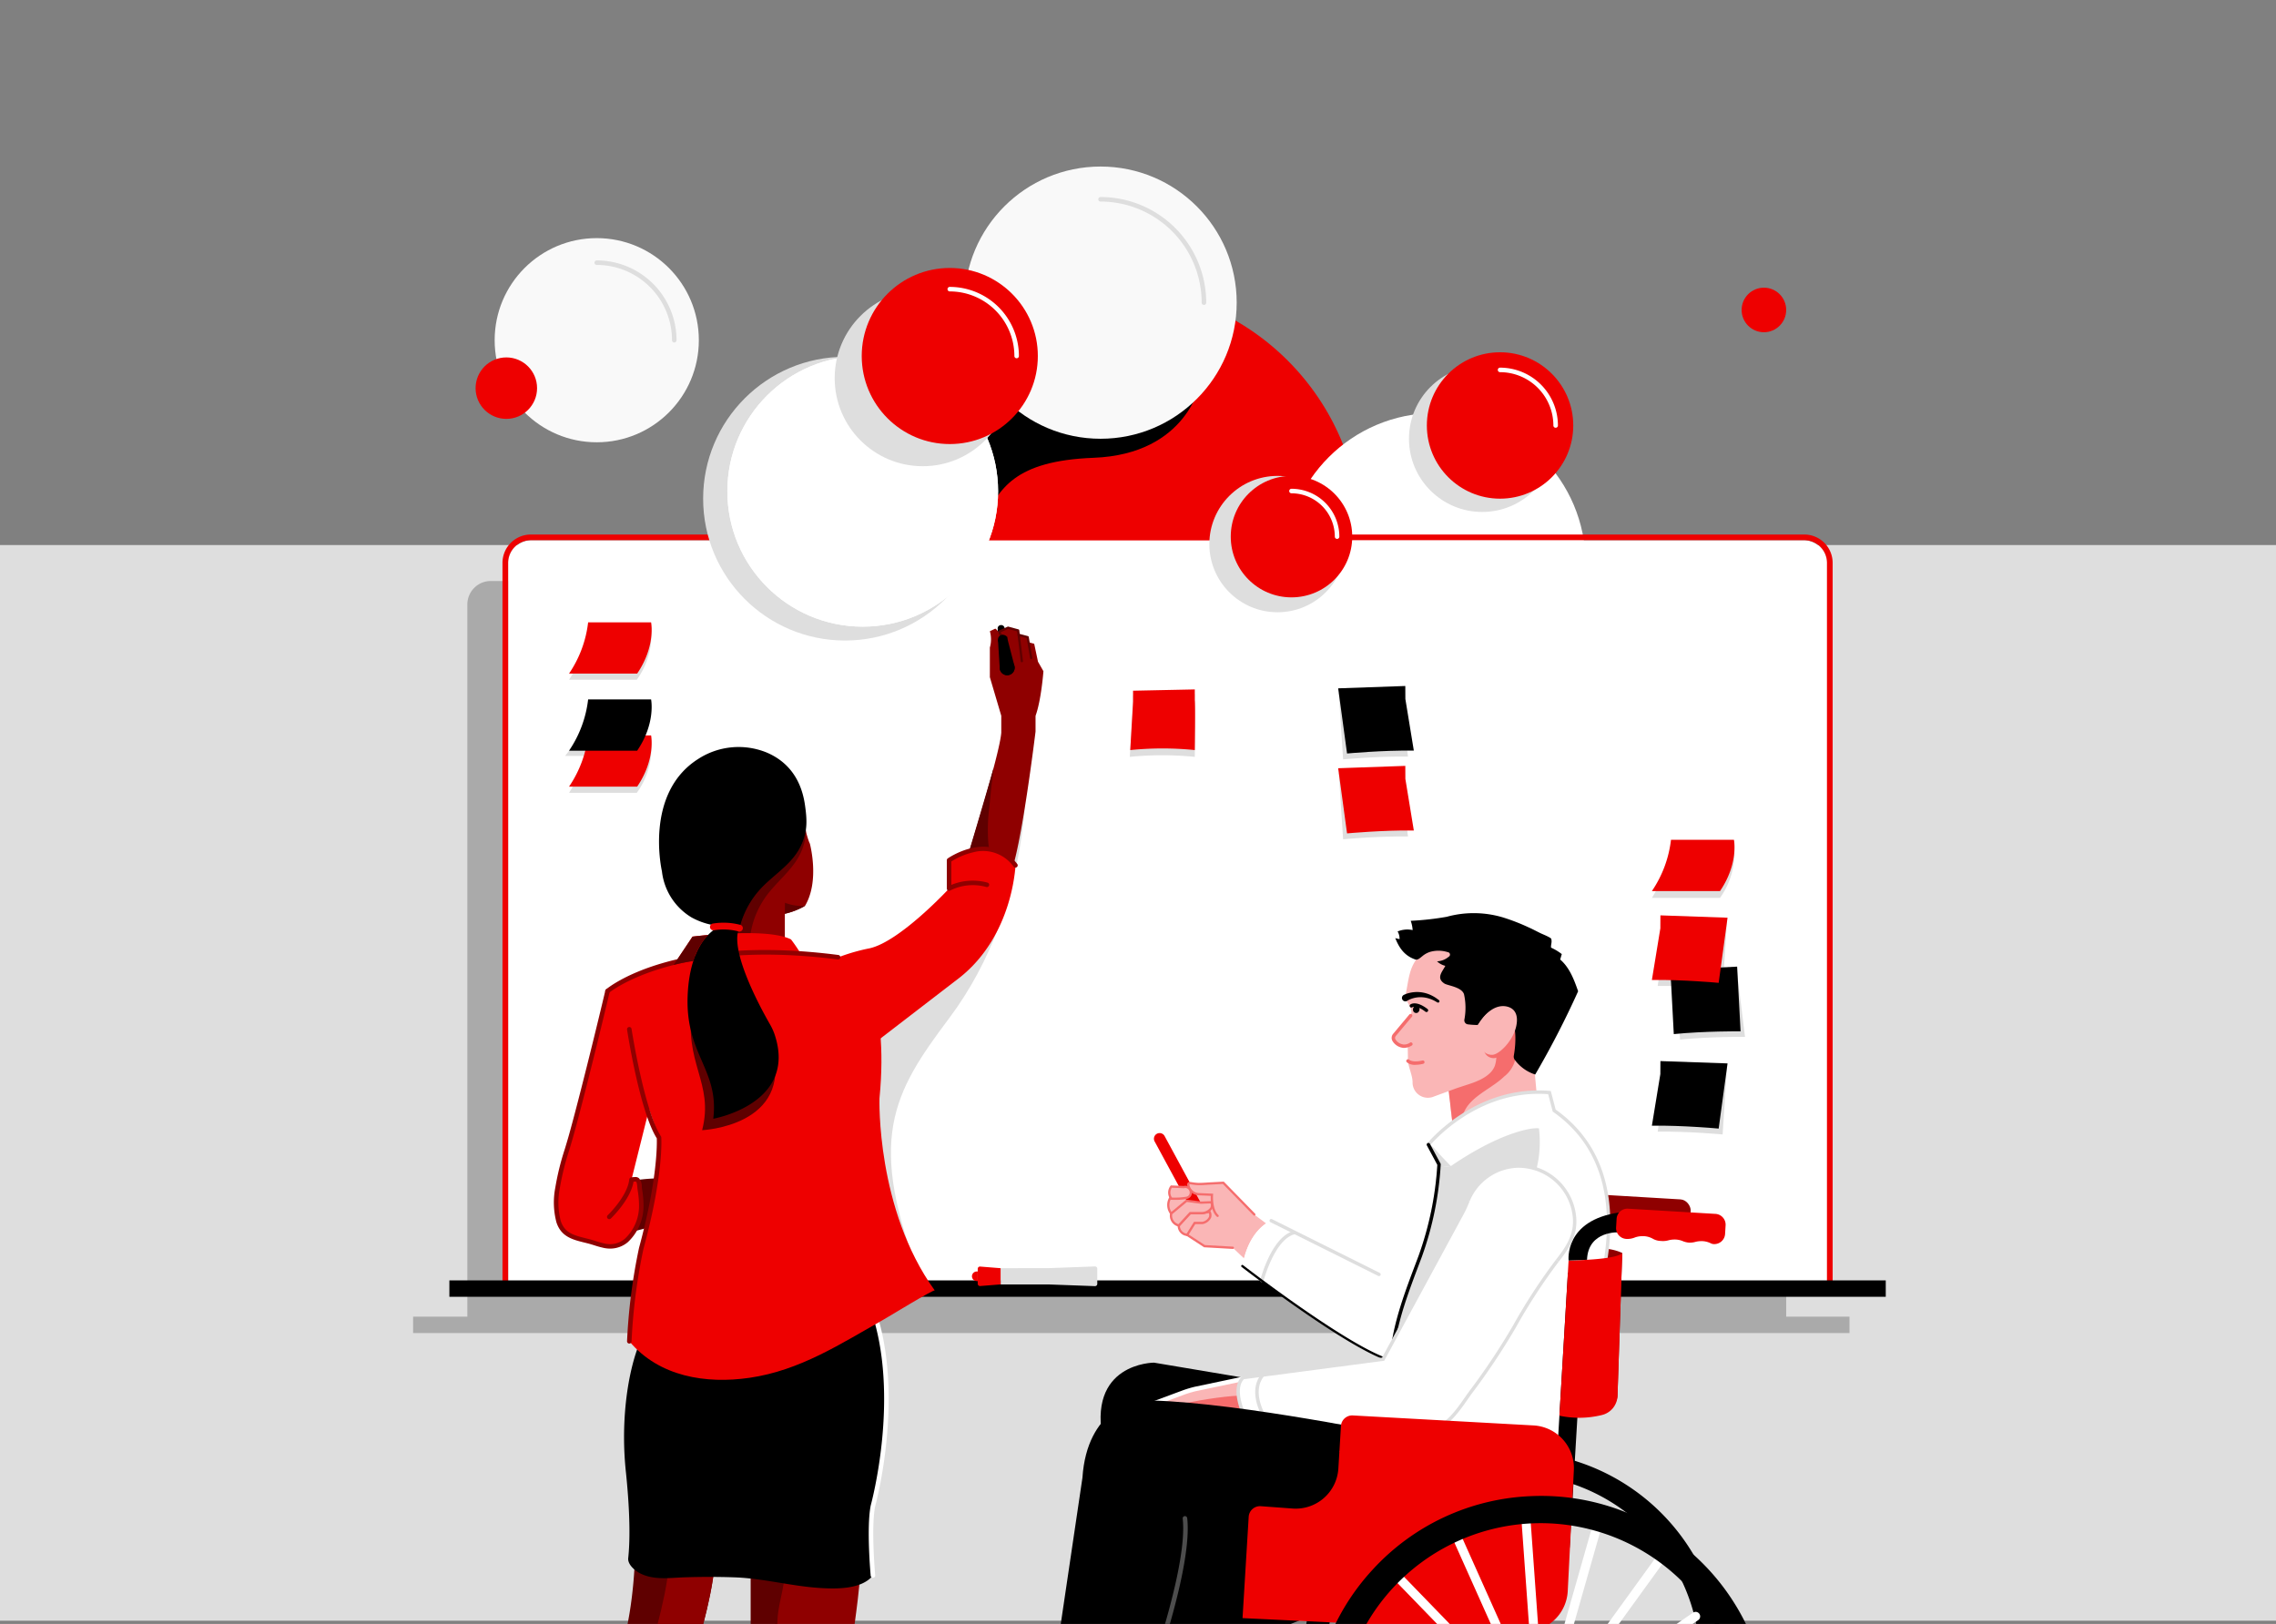 <svg xmlns="http://www.w3.org/2000/svg" xmlns:xlink="http://www.w3.org/1999/xlink" width="473.926" height="338.179" viewBox="0 0 473.926 338.179">
  <rect x="0" y="0" width="473.926" height="338.179" fill="#808080" stroke="none"/>
  <defs>
    <clipPath id="clip-path">
      <rect id="Rectangle_1412" data-name="Rectangle 1412" width="316.614" height="338.179" fill="none"/>
    </clipPath>
  </defs>
  <g id="Group_485" data-name="Group 485" transform="translate(-254.706 582.981)">
    <rect id="Rectangle_1385" data-name="Rectangle 1385" width="473.926" height="224" transform="translate(254.706 -469.474)" fill="#dedede"/>
    <g id="Group_484" data-name="Group 484" transform="translate(5.668 12.054)">
      <g id="Group_483" data-name="Group 483" transform="translate(327.44 -595.036)" clip-path="url(#clip-path)">
        <g id="Group_482" data-name="Group 482" transform="translate(7.619 34.683)">
          <g id="Group_454" data-name="Group 454" transform="translate(16.981 14.906)">
            <circle id="Ellipse_99" data-name="Ellipse 99" cx="21.258" cy="21.258" r="21.258" fill="#f9f9f9"/>
          </g>
          <path id="Rectangle_1402" data-name="Rectangle 1402" d="M4.889,0H269.727a4.889,4.889,0,0,1,4.889,4.889v151.35a0,0,0,0,1,0,0H0a0,0,0,0,1,0,0V4.889A4.889,4.889,0,0,1,4.889,0Z" transform="translate(11.295 86.308)" fill="#aaa"/>
          <rect id="Rectangle_1403" data-name="Rectangle 1403" width="299.094" height="3.414" transform="translate(0 239.508)" fill="#aaa"/>
          <path id="Path_1736" data-name="Path 1736" d="M428.113-339.038a23.86,23.86,0,0,0,3.977-10.674H445.2s1.02,4.9-2.9,10.674Z" transform="translate(-338.538 551.873)" fill="#4d4d4d"/>
          <circle id="Ellipse_100" data-name="Ellipse 100" cx="51.843" cy="51.843" r="51.843" transform="translate(93.624 25.227)" fill="#e00"/>
          <path id="Path_1737" data-name="Path 1737" d="M517.43-490.365c-3.079,1.036-10.365,4.1-10.365,13.279h12.912Z" transform="translate(-341.268 556.735)"/>
          <path id="Path_1738" data-name="Path 1738" d="M503.174-512.6s-2.63,15-22.289,15.749c-16.5.628-19.694,6.436-22.979,13.341l-10.821-12.348,5.441-11.3,29.815-5.441Z" transform="translate(-339.194 557.503)"/>
          <g id="Group_455" data-name="Group 455" transform="translate(114.804)">
            <circle id="Ellipse_101" data-name="Ellipse 101" cx="28.344" cy="28.344" r="28.344" fill="#f9f9f9"/>
          </g>
          <circle id="Ellipse_102" data-name="Ellipse 102" cx="31.325" cy="31.325" r="31.325" transform="translate(181.493 51.338)" fill="#fff"/>
          <circle id="Ellipse_103" data-name="Ellipse 103" cx="15.242" cy="15.242" r="15.242" transform="translate(207.368 41.446)" fill="#dedede"/>
          <circle id="Ellipse_104" data-name="Ellipse 104" cx="31.325" cy="31.325" r="31.325" transform="translate(181.493 51.338)" fill="none"/>
          <circle id="Ellipse_105" data-name="Ellipse 105" cx="31.325" cy="31.325" r="31.325" transform="translate(181.493 51.338)" fill="none"/>
          <g id="Group_457" data-name="Group 457" transform="translate(7.552 39.622)">
            <g id="Group_456" data-name="Group 456" transform="translate(11.059 37.01)">
              <path id="Rectangle_1404" data-name="Rectangle 1404" d="M4.889,0H269.727a4.889,4.889,0,0,1,4.889,4.889v151.35a0,0,0,0,1,0,0H0a0,0,0,0,1,0,0V4.889A4.889,4.889,0,0,1,4.889,0Z" transform="translate(1.18 1.18)" fill="#fff"/>
              <path id="Path_1739" data-name="Path 1739" d="M625.685-478.555a4.72,4.72,0,0,1,4.72,4.72v151.519H355.789V-473.835a4.72,4.72,0,0,1,4.72-4.72H625.685m0-1.18H360.509a5.906,5.906,0,0,0-5.9,5.9v152.7H631.585v-152.7a5.907,5.907,0,0,0-5.9-5.9Z" transform="translate(-354.609 479.735)" fill="#e00"/>
            </g>
            <path id="Path_1740" data-name="Path 1740" d="M466.22-430.666s2.093,29.312-15.961,53.38C438.573-361.708,432.8-352,444.724-322.259l-12.556-5.8s-1.466-53.831,0-53.831,23.649-17.162,23.649-17.162Z" transform="translate(-346.208 515.049)" fill="#dedede"/>
            <circle id="Ellipse_106" data-name="Ellipse 106" cx="29.542" cy="29.542" r="29.542" transform="translate(52.839)" fill="#dedede"/>
            <circle id="Ellipse_107" data-name="Ellipse 107" cx="14.198" cy="14.198" r="14.198" transform="translate(158.245 24.801)" fill="#dedede"/>
            <path id="Rectangle_1405" data-name="Rectangle 1405" d="M4.889,0H269.727a4.889,4.889,0,0,1,4.889,4.889v151.35a0,0,0,0,1,0,0H0a0,0,0,0,1,0,0V4.889A4.889,4.889,0,0,1,4.889,0Z" transform="translate(12.239 38.19)" fill="none"/>
            <path id="Path_1741" data-name="Path 1741" d="M461.852-454.361l-.444-5.1a.7.7,0,0,1,.627-.739h0a.718.718,0,0,1,.816.59l.668,4.723" transform="translate(-347.242 516.07)"/>
            <path id="Rectangle_1406" data-name="Rectangle 1406" d="M5.87,0H268.746a5.87,5.87,0,0,1,5.87,5.87V156.239a0,0,0,0,1,0,0H0a0,0,0,0,1,0,0V5.87A5.87,5.87,0,0,1,5.87,0Z" transform="translate(12.239 38.19)" fill="none"/>
            <rect id="Rectangle_1407" data-name="Rectangle 1407" width="299.094" height="3.414" transform="translate(0 192.334)"/>
          </g>
          <g id="Group_465" data-name="Group 465" transform="translate(29.785 95.8)">
            <path id="Path_1742" data-name="Path 1742" d="M570.906-194.551a43.385,43.385,0,0,1-29.524-11.521,43.42,43.42,0,0,1-14.1-30.335A43.755,43.755,0,0,1,569.1-281.925a43.741,43.741,0,0,1,45.518,41.817h0A43.756,43.756,0,0,1,572.8-194.591C572.169-194.563,571.535-194.551,570.906-194.551Zm.065-82.694q-.833,0-1.67.036a39.031,39.031,0,0,0-37.3,40.6,38.736,38.736,0,0,0,12.576,27.06A38.717,38.717,0,0,0,572.6-199.307a39.032,39.032,0,0,0,37.3-40.6h0A39.037,39.037,0,0,0,570.97-277.245Z" transform="translate(-371.75 453.731)"/>
            <path id="Path_1743" data-name="Path 1743" d="M513.291-297.989l-18.563-3.119s-14.232,0-10.5,16.723L500.4-237.437l29.194-11.847,9.819-28.784Z" transform="translate(-370.241 454.393)"/>
            <circle id="Ellipse_108" data-name="Ellipse 108" cx="15.245" cy="15.245" r="15.245" transform="translate(179.27 61.81)" fill="#fab6b6"/>
            <path id="Path_1744" data-name="Path 1744" d="M577.744-350.435l-1.9-20.595L559.272-369.5l.506,5.472-4.106,2.845,2.876.908c.484.619.048,3.776,1.491,10.729l1.035-.472.1,1.113Z" transform="translate(-372.733 456.81)" fill="#fab6b6"/>
            <path id="Path_1745" data-name="Path 1745" d="M561.489-352.362a7.471,7.471,0,0,0-.073-.881c-.119-5.193,5.707-6.867,8.812-9.908A6.386,6.386,0,0,0,572.5-366.5a27.9,27.9,0,0,0,.371-5.345l-.483-.6a10.432,10.432,0,0,1-3.8,5.062l-7.212,4.185-2.723,2.871,1.1,9.086Z" transform="translate(-372.836 456.859)" fill="#f56d6d"/>
            <path id="Path_1746" data-name="Path 1746" d="M556.637-390.969l-4.173,1.773c-2.162,2.3-2.326,4.41-2.948,7.77-.028.15-.055.3-.08.451a2.333,2.333,0,0,0,.252,1.5l.674,1.228a2.049,2.049,0,0,1,.076,1.76l-.269,2.177c-.1,2.3-.523,2.318-.329,4.344l.045,2.925c.125,1.443,1.009,3.118.959,4.557a3.187,3.187,0,0,0,4.445,2.851l4.513-1.652c2.215-.81,5.05-1.4,6.853-2.958a4.411,4.411,0,0,0,1.243-1.592c.639-1.536.363-3.839.437-5.517l.245-5.581.466-10.591c0-.117.117-2.237.1-2.239Z" transform="translate(-372.516 457.499)" fill="#fab6b6"/>
            <path id="Path_1747" data-name="Path 1747" d="M566.244-369.188a2.066,2.066,0,0,0,2.147,2.044l.043,0c1.433-.094,4.164-2.867,4.775-5.75.5-2.359-.346-3.645-1.984-3.964-1.707-.334-2.5,1.451-4.5,4.986A5.712,5.712,0,0,0,566.244-369.188Z" transform="translate(-373.098 457.013)" fill="#f56d6d"/>
            <g id="Group_458" data-name="Group 458" transform="translate(174.731 59.674)">
              <path id="Path_1748" data-name="Path 1748" d="M562.369-374.9a16.4,16.4,0,0,0,2,.125c1.285-1.79,2.606-4.038,5.489-2.751,2.732,1.219,2.529,6.106,1.99,9.166a1.1,1.1,0,0,0,.254.906,8.452,8.452,0,0,0,4.206,2.99,184.8,184.8,0,0,0,8.934-17.335c-.83-2.388-1.781-4.929-3.734-6.612.11-.377.223-.753.332-1.13a11.129,11.129,0,0,0-2.234-1.344c-.071-.671.242-1.064.039-1.827-.075-.279-1.81-.979-2.1-1.117-.985-.468-1.719-.885-2.617-1.278a42.7,42.7,0,0,0-5.366-2.08,21.262,21.262,0,0,0-11.335-.214c-.111.027-.25.075-.33.091a58.917,58.917,0,0,1-7.516.837,7.043,7.043,0,0,1,.405,1.934,5.262,5.262,0,0,0-3.134.287,2.956,2.956,0,0,1,.408,1.6c-.3-.082-.6-.118-.895-.221.818,2.075,1.958,3.7,4.175,4.454.492.167,1.007-.325,1.449-.678a4.8,4.8,0,0,1,1.548-.879,6.349,6.349,0,0,1,3.777.038.506.506,0,0,1,.176.952,3.982,3.982,0,0,1-2.424.953,3.842,3.842,0,0,0,1.72.941c-.558,1.174-2,2.506-.189,3.68.683.443,3.564.7,4.08,2.217a13.039,13.039,0,0,1,.087,5.265A.846.846,0,0,0,562.369-374.9Z" transform="translate(-547.17 398.071)"/>
            </g>
            <path id="Path_1749" data-name="Path 1749" d="M565.8-369.035a2.443,2.443,0,0,0,2.2,1.166c1.486-.1,4.32-2.975,4.955-5.965.518-2.448-.359-3.782-2.058-4.114-1.772-.347-4.1.615-6.176,4.284C563.94-372.29,565.8-369.035,565.8-369.035Z" transform="translate(-373.039 457.051)" fill="#fab6b6"/>
            <g id="Group_459" data-name="Group 459" transform="translate(177.015 90.108)">
              <path id="Path_1750" data-name="Path 1750" d="M549.9-366.179s.774.808,3.091.247" transform="translate(-549.548 366.534)" fill="#fab6b6"/>
              <path id="Path_1751" data-name="Path 1751" d="M551.477-365.391a2.522,2.522,0,0,1-1.843-.556.354.354,0,0,1,.011-.5.353.353,0,0,1,.5,0c.024.022.739.641,2.758.154a.353.353,0,0,1,.427.261.353.353,0,0,1-.261.427A6.78,6.78,0,0,1,551.477-365.391Z" transform="translate(-549.535 366.547)" fill="#f56d6d"/>
            </g>
            <ellipse id="Ellipse_109" data-name="Ellipse 109" cx="0.77" cy="0.686" rx="0.77" ry="0.686" transform="translate(178.283 80.332) rotate(-79.265)"/>
            <path id="Path_1752" data-name="Path 1752" d="M553.765-376.8a.352.352,0,0,1-.214-.072c-1.9-1.454-2.708-.932-2.715-.927a.36.36,0,0,1-.49-.077.348.348,0,0,1,.059-.484c.118-.095,1.228-.871,3.577.925a.354.354,0,0,1,.066.5A.354.354,0,0,1,553.765-376.8Z" transform="translate(-372.546 457.072)"/>
            <g id="Group_460" data-name="Group 460" transform="translate(173.974 80.664)">
              <path id="Path_1753" data-name="Path 1753" d="M550.408-370.04c-1.137.64-1.736.412-1.736.412a2.6,2.6,0,0,1-1.83-1.288.968.968,0,0,1,.146-1.036l3.359-4.011" transform="translate(-546.398 376.316)" fill="#fab6b6"/>
              <path id="Path_1754" data-name="Path 1754" d="M548.965-369.248a1.407,1.407,0,0,1-.387-.047,2.924,2.924,0,0,1-2.065-1.478,1.315,1.315,0,0,1,.192-1.419l3.359-4.01a.356.356,0,0,1,.5-.044.354.354,0,0,1,.044.5l-3.359,4.011a.615.615,0,0,0-.1.654,2.254,2.254,0,0,0,1.562,1.093l.074.019h0a2.1,2.1,0,0,0,1.437-.389.354.354,0,0,1,.482.135.354.354,0,0,1-.135.482A3.319,3.319,0,0,1,548.965-369.248Z" transform="translate(-546.385 376.329)" fill="#f56d6d"/>
            </g>
            <path id="Path_1755" data-name="Path 1755" d="M511.786-326.334l-5.9-.337-3.607-2.345s-1.565-7.861,7.435-9.926l6.8,5.894,5.139,3.831-5.007,7.488Z" transform="translate(-370.883 455.701)" fill="#fab6b6"/>
            <g id="Group_461" data-name="Group 461" transform="translate(142.88 112.089)">
              <path id="Path_1756" data-name="Path 1756" d="M546.106-305.218c.71-6.622,3.554-13.637,5.766-19.564a68.653,68.653,0,0,0,3.91-19c-2.379,1.876-6.707,7.3-13.15,22.82L520.2-332.15s-4.617,1.583-6.019,9.449c0,0,20.806,16.118,29.964,19.372A18.335,18.335,0,0,0,546.106-305.218Z" transform="translate(-514.178 343.779)" fill="#fff"/>
            </g>
            <path id="Path_1757" data-name="Path 1757" d="M537.094-312.023c6.3.122,5.538-8.52,5.538-8.52L520.2-331.734s-4.617,1.583-6.019,9.449c0,0,3.142,2.433,7.519,5.6C521.7-316.686,530.084-312.755,537.094-312.023Z" transform="translate(-371.298 455.452)" fill="#fff"/>
            <path id="Path_1758" data-name="Path 1758" d="M518.4-318.864a.358.358,0,0,1-.089-.012.354.354,0,0,1-.255-.431c.095-.364,2.349-8.931,6.894-10.187a.352.352,0,0,1,.435.247.354.354,0,0,1-.246.435c-4.151,1.147-6.376,9.6-6.4,9.681A.355.355,0,0,1,518.4-318.864Z" transform="translate(-371.432 455.375)" fill="#dedede"/>
            <g id="Group_462" data-name="Group 462" transform="translate(142.644 132.931)">
              <path id="Path_1759" data-name="Path 1759" d="M544.134-302.346a.228.228,0,0,1-.079-.014c-9.089-3.23-29.821-19.248-30.03-19.409a.236.236,0,0,1-.042-.331.237.237,0,0,1,.331-.042c.208.16,20.88,16.132,29.9,19.337a.236.236,0,0,1,.143.3A.235.235,0,0,1,544.134-302.346Z" transform="translate(-513.934 322.191)"/>
            </g>
            <rect id="Rectangle_1408" data-name="Rectangle 1408" width="21.842" height="6.055" rx="2.242" transform="translate(214.566 118.126) rotate(3.401)" fill="#8f0000"/>
            <path id="Path_1760" data-name="Path 1760" d="M590.006-325.62a10.555,10.555,0,0,1,5.761.815l-.984,29.628a3.229,3.229,0,0,1-3.321,3.12,26.174,26.174,0,0,1-5.574-.6Z" transform="translate(-373.777 455.244)" fill="#8f0000"/>
            <path id="Path_1761" data-name="Path 1761" d="M579.243-359.364l.979,3.743c11.128,7.851,12.916,20.378,10.254,33.733-1.949,9.782-3.917,24.854-10.025,36.542,0,0-5.781,4.1-32.76-6.253,0,0-.625-3.882-1.159-8.77-.878-8.026,2.992-17.364,5.814-24.927a67.968,67.968,0,0,0,3.909-19.112l-2.213-4.113S563.75-360.649,579.243-359.364Z" transform="translate(-372.412 456.41)" fill="#fff"/>
            <path id="Path_1762" data-name="Path 1762" d="M576.326-343.181h0a23.118,23.118,0,0,0,.526-8.432l0-.026c-.942-.209-7.534.616-18.1,7.842l-2.471.288s-.829,9.251-1.848,11.653c0,0-3.3,10.878-4.932,14.54,0,0-2.758,7.85-2.247,11.826l11.008-10.152,12.211-19.278,5.86-8.261" transform="translate(-372.439 456.141)" fill="#dedede"/>
            <path id="Path_1763" data-name="Path 1763" d="M555.742-347.14c1.236,1.447,3.245,3.461,3.245,3.461l-2.471.288-2.374-4.872h0A3.9,3.9,0,0,1,555.742-347.14Z" transform="translate(-372.68 456.023)" fill="#dedede"/>
            <path id="Path_1764" data-name="Path 1764" d="M575.72-284.2c-4.6,0-13.1-1.3-28.168-7.085l-.191-.072-.032-.2c-.007-.039-.632-3.947-1.161-8.788-.816-7.454,2.34-15.822,5.125-23.205q.362-.957.708-1.884a68.048,68.048,0,0,0,3.889-18.894l-2.283-4.245.146-.183c.1-.123,10-12.27,25.508-10.975l.25.021,1.01,3.861c9.92,7.063,13.383,18.506,10.292,34.017-.324,1.627-.65,3.4-.994,5.282-1.759,9.609-3.949,21.566-9.064,31.354l-.04.076-.069.048C580.537-284.994,579.32-284.2,575.72-284.2ZM548-291.87c13.622,5.212,21.653,6.632,26,6.9,4.2.264,5.847-.467,6.18-.644,5.033-9.678,7.2-21.532,8.95-31.065.345-1.883.67-3.661,1-5.293,3.042-15.266-.36-26.5-10.111-33.375l-.106-.074-.948-3.625c-13.954-1.033-23.225,9.08-24.5,10.554l2.137,3.973,0,.081a68.158,68.158,0,0,1-3.93,19.25q-.346.927-.71,1.886c-2.756,7.309-5.881,15.593-5.085,22.878C547.331-296.221,547.863-292.727,548-291.87Z" transform="translate(-372.4 456.423)" fill="#dedede"/>
            <path id="Path_1765" data-name="Path 1765" d="M547.677-290.866a.355.355,0,0,1-.349-.3c-.007-.039-.632-3.947-1.161-8.788-.816-7.454,2.34-15.822,5.125-23.205q.362-.957.708-1.884a68.048,68.048,0,0,0,3.889-18.894l-2.172-4.039a.353.353,0,0,1,.144-.479.352.352,0,0,1,.48.143l2.212,4.114a.357.357,0,0,1,.042.153,68.158,68.158,0,0,1-3.93,19.25q-.346.927-.71,1.886c-2.756,7.309-5.881,15.593-5.085,22.878.529,4.823,1.152,8.715,1.158,8.754a.354.354,0,0,1-.293.405A.364.364,0,0,1,547.677-290.866Z" transform="translate(-372.4 456.031)"/>
            <path id="Path_1766" data-name="Path 1766" d="M513.664-297.877l-9.943,2.359a22.309,22.309,0,0,0-2.62.794l-6.722,2.495,21.777,4.019,1.352-4.943Z" transform="translate(-370.614 454.281)" fill="#fab6b6"/>
            <path id="Path_1767" data-name="Path 1767" d="M494.378-290.837s12.732-3.244,20.11-3.192l.837,6.383Z" transform="translate(-370.614 454.148)" fill="#f56d6d"/>
            <path id="Path_1768" data-name="Path 1768" d="M494.361-291.763a.472.472,0,0,1-.442-.308.473.473,0,0,1,.278-.607l6.723-2.495a22.945,22.945,0,0,1,2.674-.81l9.658-2.033a.474.474,0,0,1,.56.365.473.473,0,0,1-.365.559l-9.648,2.03a21.821,21.821,0,0,0-2.552.774l-6.723,2.495A.465.465,0,0,1,494.361-291.763Z" transform="translate(-370.597 454.286)" fill="#fff"/>
            <path id="Path_1769" data-name="Path 1769" d="M583.346-332.477a11.672,11.672,0,0,0-12-11.027,11.522,11.522,0,0,0-10.191,7.182,25.717,25.717,0,0,1-1.181,2.587l-16.5,30.443-29.154,3.838c-2.5,2.361.346,8.138.346,8.138,19.028,2.836,39.817,2.192,39.817,2.192,2.881-.475,5.628-5.153,7.181-7.236a141.068,141.068,0,0,0,9.117-13.676,117.6,117.6,0,0,1,8.956-13.754C581.823-326.464,583.511-328.953,583.346-332.477Z" transform="translate(-371.268 455.859)" fill="#fff"/>
            <path id="Path_1770" data-name="Path 1770" d="M549.15-288.46a249.45,249.45,0,0,1-34.552-2.253l-.183-.027-.082-.167c-.121-.245-2.932-6.041-.27-8.552l.083-.079.113-.014,28.975-3.813,16.415-30.285a25.232,25.232,0,0,0,1.164-2.551l.655.266a26.186,26.186,0,0,1-1.2,2.621l-16.586,30.6-29.215,3.845c-1.928,1.987,0,6.553.421,7.481,18.728,2.766,39.36,2.166,39.566,2.159,2.206-.366,4.507-3.67,6.029-5.855.323-.464.618-.888.88-1.238a139.807,139.807,0,0,0,9.094-13.643,118.8,118.8,0,0,1,8.984-13.794l.558.436a118.067,118.067,0,0,0-8.929,13.712,140.451,140.451,0,0,1-9.14,13.711c-.258.345-.547.762-.866,1.219-1.686,2.42-3.995,5.735-6.541,6.155C554.447-288.52,552.439-288.46,549.15-288.46Z" transform="translate(-371.255 455.606)" fill="#dedede"/>
            <path id="Path_1771" data-name="Path 1771" d="M518.773-289.586a.352.352,0,0,1-.3-.169c-.132-.214-3.2-5.292-.212-8.918a.355.355,0,0,1,.5-.048.354.354,0,0,1,.048.5c-2.661,3.234.239,8.049.268,8.1a.355.355,0,0,1-.116.488A.36.36,0,0,1,518.773-289.586Z" transform="translate(-371.394 454.313)" fill="#dedede"/>
            <rect id="Rectangle_1409" data-name="Rectangle 1409" width="14.155" height="15.082" transform="translate(33.466 49.721)" fill="#8f0000"/>
            <path id="Path_1772" data-name="Path 1772" d="M418.481-421.2s1.283,6.416,2.038,7.851c0,0,2.114,7.776-1.019,12.985a15.1,15.1,0,0,1-5.1,1.811s-6.719-4.076-3.926-13.059Z" transform="translate(-367.69 458.544)" fill="#8f0000"/>
            <path id="Path_1773" data-name="Path 1773" d="M405.8-395.941a18.425,18.425,0,0,1,4.652-8.19c2.855-2.906,6.379-4.935,8.124-8.782a11.257,11.257,0,0,0,.934-3.2,11.2,11.2,0,0,1-.6,3.652c-1.339,4.006-4.635,6.388-7.174,9.573a18.441,18.441,0,0,0-3.783,8.626h-3.6" transform="translate(-367.502 458.368)" fill="#5f0000"/>
            <circle id="Ellipse_110" data-name="Ellipse 110" cx="13.173" cy="13.173" r="13.173" transform="translate(23.671 28.205)" fill="#fab6b6"/>
            <path id="Path_1774" data-name="Path 1774" d="M410.737-432.776c3.5,1.466,7.1,4.54,8.023,10.943.431,2.989.576,5.414-.736,8.3-1.745,3.846-5.269,5.876-8.124,8.782a18.425,18.425,0,0,0-4.652,8.19c-.115.434-4.882-.11-5.675-.266a14.865,14.865,0,0,1-4.418-1.581,12.858,12.858,0,0,1-6.177-9.613s-3.763-16.141,7.469-23.339A15.469,15.469,0,0,1,410.737-432.776Z" transform="translate(-366.95 458.983)"/>
            <path id="Path_1775" data-name="Path 1775" d="M391.779-387.5l3.686-5.53s15.425-1.978,20.506.586c0,0,2.416,3.111,2.718,4.621A113.186,113.186,0,0,0,391.779-387.5Z" transform="translate(-367.067 457.595)" fill="#e00"/>
            <path id="Path_1776" data-name="Path 1776" d="M382.807-260.2s-.152,13.136-3.473,21.743a106.268,106.268,0,0,0-7.852,43.029h8.958s9.009-23.4,9.613-30.5c0,0,2.415-7.4,3.473-9.512l2.265-5.586s3.925-12.683,3.623-19.175Z" transform="translate(-366.364 452.979)" fill="#5f0000"/>
            <path id="Path_1777" data-name="Path 1777" d="M399.4-260.2h-9.5c.3,6.493-3.623,19.175-3.623,19.175l-2.265,5.586c-1.057,2.114-3.473,9.512-3.473,9.512-.6,7.1-9.613,30.5-9.613,30.5h9.5s9.009-23.4,9.613-30.5c0,0,2.415-7.4,3.473-9.512l2.265-5.586S399.7-253.709,399.4-260.2Z" transform="translate(-366.347 452.979)" fill="#8f0000"/>
            <path id="Path_1778" data-name="Path 1778" d="M413.39-257.753v15.7l1.818,7.55s-.3,19.779.755,25.214l.6,15.7h8.606s6.341-22.044,5.888-30.045c0,0-1.811-16.76-1.358-19.779,0,0,2.009-13.287,1.382-15.853Z" transform="translate(-367.814 452.946)" fill="#8f0000"/>
            <path id="Path_1779" data-name="Path 1779" d="M408.137-257.747v15.008a5.835,5.835,0,0,0,.163,1.369l1.655,6.875s-.3,19.779.755,25.214l.6,15.7h8.606s3.548-22.05,3.1-30.052c-.068-1.178-2.043-3.308-2.674-4.32-3.775-6.054-7.418-11.966-6.509-19.422.315-2.582,1.125-5.093,1.331-7.689.2-2.54.472-3.92-1.955-4.013C410.724-259.171,410.607-258.162,408.137-257.747Z" transform="translate(-367.633 452.94)" fill="#5f0000"/>
            <path id="Path_1780" data-name="Path 1780" d="M386.067-309.5s-3.591,4.542-4.863,16.324a68.92,68.92,0,0,0,.018,14.533c.47,4.507,1.079,12.234.474,17.835-.146,1.351,1.423,2.632,2.438,3.156,2.852,1.472,6.083.96,9.153.853q5.255-.181,10.514,0c6.091.208,12.02,1.886,18.1,2.234,3.356.191,8.426.24,10.747-2.616,0,0-.906-9.965,0-14.494,0,0,6.342-22.648,0-40.992Z" transform="translate(-366.689 454.793)"/>
            <path id="Path_1781" data-name="Path 1781" d="M434.478-256.728a.473.473,0,0,1-.47-.43c-.037-.409-.9-10.086.008-14.629.071-.26,6.235-22.755.016-40.745a.472.472,0,0,1,.292-.6.472.472,0,0,1,.6.292c6.317,18.273.072,41.046.009,41.273-.874,4.375.007,14.226.015,14.324a.472.472,0,0,1-.428.514Z" transform="translate(-368.513 454.809)" fill="#fff"/>
            <path id="Path_1782" data-name="Path 1782" d="M541.911-286.28s-34.575-7.029-51.213-6.671c0,0-10.338,1.653-11.287,16.091l-7.891,53.243,17.554.817s13.086-32.994,11.686-45.6" transform="translate(-369.824 454.111)"/>
            <path id="Path_1783" data-name="Path 1783" d="M489.685-221.466a.478.478,0,0,1-.174-.033.472.472,0,0,1-.265-.613c.13-.329,13.027-33.028,11.655-45.372a.472.472,0,0,1,.417-.521.478.478,0,0,1,.521.417c1.4,12.577-11.18,44.472-11.716,45.823A.474.474,0,0,1,489.685-221.466Z" transform="translate(-370.435 453.249)" fill="#4d4d4d"/>
            <rect id="Rectangle_1410" data-name="Rectangle 1410" width="3.755" height="57.133" transform="translate(210.677 134.579) rotate(3.401)"/>
            <path id="Path_1784" data-name="Path 1784" d="M584.482-323.2s10.063-.1,11.169-1.571l-.989,29.764a4.231,4.231,0,0,1-3.259,3.991,19.827,19.827,0,0,1-8.835.14Z" transform="translate(-373.662 455.211)" fill="#e00"/>
            <path id="Path_1785" data-name="Path 1785" d="M584.55-323.5s-.98-8.38,10.6-10.008l-.035,4.147s-6.5-.468-6.73,5.708Z" transform="translate(-373.73 455.513)"/>
            <path id="Path_1786" data-name="Path 1786" d="M615.483-333.235l-18.2-1.081A2.254,2.254,0,0,0,594.9-332.2l-.106,1.794a2.253,2.253,0,0,0,2.115,2.383h0a4.081,4.081,0,0,0,1.716-.269,4.569,4.569,0,0,1,1.47-.3,4.266,4.266,0,0,1,2.365.542,3.532,3.532,0,0,0,1.574.448l.36.021a4.211,4.211,0,0,0,1.333-.158,4.71,4.71,0,0,1,1.02-.153,4.418,4.418,0,0,1,1.894.312,4.137,4.137,0,0,0,1.334.331h.006a4.224,4.224,0,0,0,1.327-.156,4.718,4.718,0,0,1,1.014-.151,4.32,4.32,0,0,1,2.15.43,1.626,1.626,0,0,0,.623.182h.011a2.252,2.252,0,0,0,2.383-2.114l.107-1.795A2.254,2.254,0,0,0,615.483-333.235Z" transform="translate(-374.085 455.541)" fill="#e00"/>
            <path id="Path_1787" data-name="Path 1787" d="M514.223-247.514l1.283-21.095a2.36,2.36,0,0,1,2.528-2.211l6.606.486a8.9,8.9,0,0,0,9.538-8.338l.538-8.834a2.359,2.359,0,0,1,2.486-2.213l37.61,2.079a8.9,8.9,0,0,1,8.4,9.339l-1.271,25.15a8.9,8.9,0,0,1-9.318,8.443Z" transform="translate(-371.3 453.999)" fill="#e00"/>
            <g id="Group_463" data-name="Group 463" transform="translate(160.154 183.623)">
              <path id="Path_1788" data-name="Path 1788" d="M581.537-179.748a.944.944,0,0,1-.94-.876l-6.321-88.049a.944.944,0,0,1,.874-1.01.948.948,0,0,1,1.01.874l6.321,88.049a.945.945,0,0,1-.875,1.01Z" transform="translate(-533.53 269.684)" fill="#fff"/>
              <path id="Path_1789" data-name="Path 1789" d="M595.872-183.35a.944.944,0,0,1-.861-.559l-36.054-80.576a.944.944,0,0,1,.476-1.247.944.944,0,0,1,1.247.476l36.053,80.576a.944.944,0,0,1-.476,1.247A.938.938,0,0,1,595.872-183.35Z" transform="translate(-532.997 269.55)" fill="#fff"/>
              <path id="Path_1790" data-name="Path 1790" d="M608.11-191.637a.942.942,0,0,1-.679-.288l-61.437-63.387a.943.943,0,0,1,.021-1.334.943.943,0,0,1,1.334.021l61.438,63.387a.943.943,0,0,1-.021,1.334A.939.939,0,0,1,608.11-191.637Z" transform="translate(-532.543 269.242)" fill="#fff"/>
              <path id="Path_1791" data-name="Path 1791" d="M616.775-203.611a.939.939,0,0,1-.412-.095l-79.412-38.551a.943.943,0,0,1-.436-1.261.943.943,0,0,1,1.261-.437L617.187-205.4a.943.943,0,0,1,.437,1.261A.943.943,0,0,1,616.775-203.611Z" transform="translate(-532.221 268.797)" fill="#fff"/>
              <path id="Path_1792" data-name="Path 1792" d="M620.823-217.825a.837.837,0,0,1-.1-.006L532.919-226.9a.945.945,0,0,1-.843-1.036.939.939,0,0,1,1.036-.842l87.808,9.064a.945.945,0,0,1,.842,1.036A.944.944,0,0,1,620.823-217.825Z" transform="translate(-532.071 268.27)" fill="#fff"/>
              <path id="Path_1793" data-name="Path 1793" d="M534.151-211.824a.943.943,0,0,1-.914-.714.943.943,0,0,1,.685-1.145L619.534-235.2a.946.946,0,0,1,1.146.685.942.942,0,0,1-.685,1.145l-85.613,21.514A.95.95,0,0,1,534.151-211.824Z" transform="translate(-532.11 268.492)" fill="#fff"/>
              <path id="Path_1794" data-name="Path 1794" d="M540.637-198.251a.945.945,0,0,1-.779-.41.944.944,0,0,1,.244-1.312l68.813-47.212a.946.946,0,0,1,1.313.244.944.944,0,0,1-.244,1.313l-68.813,47.212A.94.94,0,0,1,540.637-198.251Z" transform="translate(-532.334 268.912)" fill="#fff"/>
              <path id="Path_1795" data-name="Path 1795" d="M551.686-187.72a.945.945,0,0,1-.553-.18.945.945,0,0,1-.21-1.319l51.754-71.511A.945.945,0,0,1,604-260.94a.946.946,0,0,1,.211,1.319l-51.755,71.511A.944.944,0,0,1,551.686-187.72Z" transform="translate(-532.716 269.387)" fill="#fff"/>
              <path id="Path_1796" data-name="Path 1796" d="M565.971-181.265a.931.931,0,0,1-.26-.037.943.943,0,0,1-.649-1.166l24.174-84.9a.944.944,0,0,1,1.167-.649.945.945,0,0,1,.65,1.166l-24.175,84.9A.946.946,0,0,1,565.971-181.265Z" transform="translate(-533.21 269.627)" fill="#fff"/>
            </g>
            <path id="Path_1797" data-name="Path 1797" d="M576.774-177.265A47.2,47.2,0,0,1,544.658-189.8a47.236,47.236,0,0,1-15.337-33,47.237,47.237,0,0,1,12.49-34.177,47.231,47.231,0,0,1,33-15.336,47.232,47.232,0,0,1,34.177,12.489,47.232,47.232,0,0,1,15.336,33,47.229,47.229,0,0,1-12.49,34.177,47.227,47.227,0,0,1-33,15.336C578.147-177.279,577.459-177.265,576.774-177.265Zm.07-89.423q-.894,0-1.795.039a41.925,41.925,0,0,0-40.067,43.614A41.931,41.931,0,0,0,576.8-182.929c.6,0,1.193-.013,1.795-.039a41.926,41.926,0,0,0,40.068-43.614A41.932,41.932,0,0,0,576.844-266.688Z" transform="translate(-371.82 453.399)"/>
            <path id="Path_1798" data-name="Path 1798" d="M454.683-410.585s6.908-21.931,7.247-26.573v-3.511a7.483,7.483,0,0,1,7.134,0v3.284s-3.057,25.139-5.322,29.782Z" transform="translate(-369.242 459.248)" fill="#8f0000"/>
            <path id="Path_1799" data-name="Path 1799" d="M459.217-414.035a35.982,35.982,0,0,1,.2-6.961c.192-1.793.347-3.594.555-5.39a26.035,26.035,0,0,0,.333-2.9c-2,7.026-5.624,19.129-5.624,19.129l6.215,2.052c-.452-.149-.664-1.215-.8-1.621A18.226,18.226,0,0,1,459.217-414.035Z" transform="translate(-369.242 458.824)" fill="#5f0000"/>
            <path id="Path_1800" data-name="Path 1800" d="M423.953-388.069a39.882,39.882,0,0,1,9.511-3.157C439.806-392.649,450-403.671,450-403.671v-5.888s8.38-5.963,13.815,1.057c0,0-.454,14.494-11.55,23.327l-20.609,15.853Z" transform="translate(-368.18 458.223)" fill="#e00"/>
            <path id="Path_1801" data-name="Path 1801" d="M379.275-339.689a35.517,35.517,0,0,1,13.362-.907v7.587s-15.234,6.115-16.336,2.6Z" transform="translate(-366.532 455.767)" fill="#5f0000"/>
            <path id="Path_1802" data-name="Path 1802" d="M377.258-381.536s14.657-12.381,51.951-6.492c0,0,6.794,7.247,4.68,28.837,0,0-.715,23.079,11.515,39.989-.2-.279-9.833,5.594-10.548,6-9.107,5.146-17.508,10.664-28.027,12.193-9.089,1.321-18.831-.234-25.029-7.6,0,0,.441-11.884,2.114-17.967,2.235-8.127,4.979-21.289,4.074-24.459Z" transform="translate(-366.565 457.452)" fill="#e00"/>
            <path id="Path_1803" data-name="Path 1803" d="M400.476-388.426s-2.806-2.234-4.863,9.845,4.543,16.062,1.969,26.039c0,0,18.909-.823,14.644-17.054,0,0-11.167-13.8-7.429-18.373Z" transform="translate(-367.186 457.417)" fill="#5f0000"/>
            <path id="Path_1804" data-name="Path 1804" d="M377.242-381.082a.468.468,0,0,1-.361-.168.471.471,0,0,1,.056-.664c.563-.475,14.174-11.585,48.375-7.166a.47.47,0,0,1,.407.528.476.476,0,0,1-.528.408c-17.637-2.281-29.655-.267-36.631,1.824-7.551,2.263-10.981,5.1-11.015,5.127A.464.464,0,0,1,377.242-381.082Z" transform="translate(-366.549 457.47)" fill="#8f0000"/>
            <path id="Path_1805" data-name="Path 1805" d="M385.529-356.649c.639-11.488-8.654-24.6-8.654-24.6q-2.482,10.441-5.132,20.843c-.782,3.059-1.576,6.117-2.422,9.16-1.016,3.65-2.326,7.237-2.856,11.005a15.8,15.8,0,0,0,.219,6.995c.994,3.045,3.519,3.384,6.287,4.1,1.114.289,2.193.715,3.324.935,4.848.94,7.591-4.267,7.614-8.361a20.657,20.657,0,0,0-.305-3.4c-.119-.731-.007-2.2-.971-2.108a4.769,4.769,0,0,0-.763.084Z" transform="translate(-366.183 457.163)" fill="#e00"/>
            <path id="Path_1806" data-name="Path 1806" d="M465.005-458.347l2.774.736.736,4.313-3.51-1.482Z" transform="translate(-369.599 459.828)" fill="#8f0000"/>
            <path id="Path_1807" data-name="Path 1807" d="M466.255-454.372l-.567-4.7-2.095-.567-1.741.774c.057.906,1.412,1.2,1.412,1.2l-.079,5.384" transform="translate(-369.49 459.873)" fill="#8f0000"/>
            <path id="Path_1808" data-name="Path 1808" d="M467.144-456.77l1.811.481.793,3.737,1.132,1.982s-.453,6.058-1.642,9.285l-3.736,1.246-2.265-.34-1.132-.907-2.378-8.039V-455.5a6.155,6.155,0,0,0,0-3.4l1.132-.538s1.415.793,1.415,3.907l.453,2.689" transform="translate(-369.416 459.866)" fill="#8f0000"/>
            <path id="Path_1809" data-name="Path 1809" d="M549-380.455a5.277,5.277,0,0,1,.982-.365,7.057,7.057,0,0,1,.971-.185,6.64,6.64,0,0,1,1.947.051,6.836,6.836,0,0,1,1.819.588,7.856,7.856,0,0,1,.824.456c.263.168.507.363.758.542a.289.289,0,0,1,.068.4.288.288,0,0,1-.372.086l-.033-.017c-.254-.139-.5-.293-.756-.417a7.209,7.209,0,0,0-.79-.322,5.9,5.9,0,0,0-1.634-.325,5.522,5.522,0,0,0-1.626.147,5.911,5.911,0,0,0-.767.242,4.145,4.145,0,0,0-.666.336l-.012.008a.71.71,0,0,1-.986-.192.71.71,0,0,1,.192-.986A.733.733,0,0,1,549-380.455Z" transform="translate(-372.488 457.156)"/>
            <path id="Path_1810" data-name="Path 1810" d="M466.455-452.448a.236.236,0,0,1-.235-.208l-.756-6.237-1.86-.5-1.524.678a.722.722,0,0,0,.15.356,1.537,1.537,0,0,0,1.055.46.235.235,0,0,1,.207.262.235.235,0,0,1-.262.208,1.94,1.94,0,0,1-1.382-.651,1.142,1.142,0,0,1-.237-.823.237.237,0,0,1,.138-.18l1.741-.774a.239.239,0,0,1,.157-.013l2.095.567a.236.236,0,0,1,.173.2l.775,6.4a.237.237,0,0,1-.207.263A.142.142,0,0,1,466.455-452.448Z" transform="translate(-369.481 459.881)" fill="#5f0000"/>
            <circle id="Ellipse_111" data-name="Ellipse 111" cx="1.557" cy="1.557" r="1.557" transform="translate(92.363 7.016)"/>
            <circle id="Ellipse_112" data-name="Ellipse 112" cx="1.008" cy="1.008" r="1.008" transform="translate(91.999 1.721)"/>
            <path id="Path_1811" data-name="Path 1811" d="M468.539-453.062a.236.236,0,0,1-.233-.2l-.711-4.163-1.723-.458a.237.237,0,0,1-.168-.289.236.236,0,0,1,.289-.168l1.871.5a.235.235,0,0,1,.172.188l.736,4.312a.236.236,0,0,1-.193.273Z" transform="translate(-369.622 459.828)" fill="#5f0000"/>
            <g id="Group_464" data-name="Group 464" transform="translate(127.531 115.832)">
              <path id="Path_1812" data-name="Path 1812" d="M500.478-330.8l2.371-2.578h2.527l1.494-.258s.954,1.547-1.468,2.32h-1.634l-1.545,2.48S500.349-329.122,500.478-330.8Z" transform="translate(-498.355 339.685)" fill="#fab6b6"/>
              <path id="Path_1813" data-name="Path 1813" d="M499.167-333.51l.208-3.969,7.352-.148-2.391,2.536Z" transform="translate(-498.31 339.823)" fill="#fab6b6"/>
              <path id="Path_1814" data-name="Path 1814" d="M498.594-336.646l3.868-1.527,2.7,1.308,1.731.5s.142,1.777-2.119,1.664l-2.4-.792-3.06,1.7A2.128,2.128,0,0,1,498.594-336.646Z" transform="translate(-498.279 339.842)" fill="#fab6b6"/>
              <path id="Path_1815" data-name="Path 1815" d="M498.839-333.366l3.2-2.663,2.973.4,1.8-.07s.691,1.643-1.491,2.245H502.79l-2.371,2.578A2.129,2.129,0,0,1,498.839-333.366Z" transform="translate(-498.297 339.768)" fill="#fab6b6"/>
              <path id="Path_1816" data-name="Path 1816" d="M516.267-333.3l-6.455-6.6-5.368.286-2.11-.286a2.471,2.471,0,0,0,2.255,2.374l2.849.119s-.237,3.087,1.188,4.393" transform="translate(-498.42 339.902)" fill="#fab6b6"/>
              <path id="Path_1817" data-name="Path 1817" d="M498.855-336.572a15.032,15.032,0,0,0,3.2-.178,1.111,1.111,0,0,0,.766-1.55l-.031-.068a1.114,1.114,0,0,0-1.322-.608h0l-2.612-.114A2.04,2.04,0,0,0,498.855-336.572Z" transform="translate(-498.284 339.874)" fill="#fab6b6"/>
            </g>
          </g>
          <circle id="Ellipse_113" data-name="Ellipse 113" cx="12.648" cy="12.648" r="12.648" transform="translate(170.255 64.422)" fill="#e00"/>
          <circle id="Ellipse_114" data-name="Ellipse 114" cx="28.187" cy="28.187" r="28.187" transform="translate(65.437 39.44)" fill="#fff"/>
          <g id="Group_466" data-name="Group 466" transform="translate(65.437 39.44)">
            <circle id="Ellipse_115" data-name="Ellipse 115" cx="28.187" cy="28.187" r="28.187" fill="#fff"/>
            <path id="Path_1818" data-name="Path 1818" d="M453.7-489.6a.235.235,0,0,1-.236-.236,21.193,21.193,0,0,0-21.17-21.169.236.236,0,0,1-.236-.237.235.235,0,0,1,.236-.236,21.665,21.665,0,0,1,21.641,21.641A.235.235,0,0,1,453.7-489.6Z" transform="translate(-404.112 518.025)" fill="#fff"/>
          </g>
          <circle id="Ellipse_116" data-name="Ellipse 116" cx="18.335" cy="18.335" r="18.335" transform="translate(87.785 25.735)" fill="#dedede"/>
          <circle id="Ellipse_117" data-name="Ellipse 117" cx="28.187" cy="28.187" r="28.187" transform="translate(65.437 39.44)" fill="none"/>
          <circle id="Ellipse_118" data-name="Ellipse 118" cx="18.335" cy="18.335" r="18.335" transform="translate(93.415 21.122)" fill="#e00"/>
          <path id="Path_1819" data-name="Path 1819" d="M552.988-363.187" transform="translate(-342.855 552.339)" fill="#fab6b6"/>
          <path id="Path_1820" data-name="Path 1820" d="M401.133-395.134s-6.121,2.172-6.592,14.416,6.592,15.336,5.337,25.562c0,0,17.62-3.094,12.774-17.546a12.042,12.042,0,0,0-.991-2.158c-1.988-3.466-8.858-16.073-6.184-20.384Z" transform="translate(-337.377 553.447)"/>
          <path id="Path_1821" data-name="Path 1821" d="M405.5-394.163a.7.7,0,0,1-.215-.034,12.536,12.536,0,0,0-5.094-.234.71.71,0,0,1-.821-.573.708.708,0,0,1,.572-.821,13.762,13.762,0,0,1,5.772.279.706.706,0,0,1,.459.889A.708.708,0,0,1,405.5-394.163Z" transform="translate(-337.544 553.473)" fill="#e00"/>
          <path id="Path_1822" data-name="Path 1822" d="M377.4-327.645a6.344,6.344,0,0,1-1.208-.119,18.972,18.972,0,0,1-2.051-.557c-.427-.133-.869-.271-1.3-.384-.256-.066-.511-.128-.761-.191-2.506-.622-4.874-1.21-5.855-4.219a16.213,16.213,0,0,1-.239-7.207,54.619,54.619,0,0,1,1.995-8.09c.294-.975.6-1.982.875-2.975.877-3.153,1.681-6.261,2.42-9.151,1.7-6.655,3.379-13.469,5.13-20.834a.47.47,0,0,1,.568-.349.472.472,0,0,1,.35.569c-1.752,7.369-3.431,14.189-5.134,20.85-.741,2.894-1.547,6.009-2.425,9.169-.279,1-.585,2.017-.88,3a53.869,53.869,0,0,0-1.963,7.948,15.385,15.385,0,0,0,.2,6.782c.821,2.513,2.747,2.991,5.185,3.6.254.064.512.126.77.194.457.119.909.26,1.347.4a18.159,18.159,0,0,0,1.949.531,4.778,4.778,0,0,0,4.11-1.025,9.393,9.393,0,0,0,2.943-6.875,19.96,19.96,0,0,0-.3-3.318c-.024-.153-.041-.336-.057-.531-.032-.377-.084-1.006-.266-1.159-.013-.01-.042-.034-.136-.025l-.1.008-.288.02c-.616,3.727-4.554,7.512-4.727,7.676a.472.472,0,0,1-.667-.016.474.474,0,0,1,.016-.668c.042-.039,4.12-3.961,4.487-7.454,0-.021.007-.043.012-.065.093-.369.368-.387,1.1-.435l.072,0a1.1,1.1,0,0,1,.831.239,2.605,2.605,0,0,1,.6,1.8c.014.169.027.327.049.46a20.974,20.974,0,0,1,.311,3.475,10.382,10.382,0,0,1-3.288,7.6A5.71,5.71,0,0,1,377.4-327.645Z" transform="translate(-336.381 552.98)" fill="#8f0000"/>
          <path id="Path_1823" data-name="Path 1823" d="M381.946-307.582h-.014a.472.472,0,0,1-.458-.486,119.858,119.858,0,0,1,2.5-19.463c3.887-14.3,3.734-21.8,3.692-22.8-3.561-5.659-6.081-21.938-6.187-22.632a.472.472,0,0,1,.395-.538.473.473,0,0,1,.539.395c.026.17,2.629,16.982,6.115,22.369a.468.468,0,0,1,.074.223c.022.308.5,7.726-3.711,23.21a118.79,118.79,0,0,0-2.476,19.264A.471.471,0,0,1,381.946-307.582Z" transform="translate(-336.926 552.695)" fill="#8f0000"/>
          <path id="Path_1824" data-name="Path 1824" d="M415.535-400.305a10.187,10.187,0,0,0,4.163.659,15.81,15.81,0,0,1-4.19,1.619Z" transform="translate(-338.103 553.622)" fill="#5f0000"/>
          <g id="Group_467" data-name="Group 467" transform="translate(159.196 217.424)">
            <path id="Path_1825" data-name="Path 1825" d="M500.478-330.8l2.371-2.578h2.527l1.494-.258s.954,1.547-1.468,2.32h-1.634l-1.545,2.48S500.349-329.122,500.478-330.8Z" transform="translate(-500.236 333.893)" fill="#fab6b6"/>
            <path id="Path_1826" data-name="Path 1826" d="M502.332-328.585l-.154-.023a2.144,2.144,0,0,1-1.942-2.217l.006-.081,2.5-2.714h2.63l1.612-.282.084.136a1.643,1.643,0,0,1,.129,1.339,2.477,2.477,0,0,1-1.728,1.329l-.071.011h-1.5Zm-1.631-2.124a1.647,1.647,0,0,0,1.4,1.6l1.527-2.452h1.728a2.028,2.028,0,0,0,1.392-1.027,1.123,1.123,0,0,0-.022-.793l-1.319.227-2.462,0Z" transform="translate(-500.228 333.902)" fill="#f56d6d"/>
          </g>
          <g id="Group_468" data-name="Group 468" transform="translate(157.003 213.065)">
            <path id="Path_1827" data-name="Path 1827" d="M504.771-334.7l-2.4-.792-3.554,2.053a2.885,2.885,0,0,1-.228-3.205l3.868-1.527" transform="translate(-497.964 338.409)" fill="#fab6b6"/>
            <path id="Path_1828" data-name="Path 1828" d="M498.757-333.145l-.128-.153a3.152,3.152,0,0,1-.25-3.476l.042-.07,3.944-1.557a.234.234,0,0,1,.306.133.236.236,0,0,1-.132.306l-3.791,1.5a2.593,2.593,0,0,0,.13,2.705l3.461-2,2.5.825a.235.235,0,0,1,.15.3.235.235,0,0,1-.3.15l-2.3-.759Z" transform="translate(-497.955 338.418)" fill="#f56d6d"/>
          </g>
          <path id="Path_1829" data-name="Path 1829" d="M504.063-333.928a1.178,1.178,0,0,1-1.038-.619l-7.766-14.336a1.18,1.18,0,0,1,.476-1.6,1.18,1.18,0,0,1,1.6.475L505.1-335.67a1.179,1.179,0,0,1-.476,1.6A1.173,1.173,0,0,1,504.063-333.928Z" transform="translate(-340.855 551.904)" fill="#e00"/>
          <g id="Group_469" data-name="Group 469" transform="translate(157.566 215.124)">
            <path id="Path_1830" data-name="Path 1830" d="M498.839-333.366l3.2-2.663,2.973.4,2.165-.083s.98,1.741-1.856,2.258H502.79l-2.371,2.578A2.129,2.129,0,0,1,498.839-333.366Z" transform="translate(-498.547 336.276)" fill="#fab6b6"/>
            <path id="Path_1831" data-name="Path 1831" d="M500.488-330.624l-.138-.038a2.318,2.318,0,0,1-1.75-2.762l.017-.08,3.337-2.781,3.076.409,2.27-.092.07.126a1.626,1.626,0,0,1,.06,1.4,2.635,2.635,0,0,1-2.079,1.21l-2.465,0Zm-1.441-2.624a1.834,1.834,0,0,0,1.294,2.087l2.338-2.542h2.63a2.223,2.223,0,0,0,1.693-.942,1.1,1.1,0,0,0,.013-.839l-2.007.078-2.911-.384Z" transform="translate(-498.539 336.285)" fill="#f56d6d"/>
          </g>
          <g id="Group_470" data-name="Group 470" transform="translate(161.165 211.39)">
            <path id="Path_1832" data-name="Path 1832" d="M516.273-333.3l-6.455-6.6-2.8.149c-.774.042-1.549.123-2.326.112a13.9,13.9,0,0,1-1.821-.2.32.32,0,0,0-.356.387,2.315,2.315,0,0,0,2.184,1.929l2.742.119s-.237,3.087,1.188,4.393" transform="translate(-502.275 340.143)" fill="#fab6b6"/>
            <path id="Path_1833" data-name="Path 1833" d="M508.622-332.789a.236.236,0,0,1-.159-.063c-1.268-1.162-1.3-3.564-1.274-4.341l-2.505-.108a2.57,2.57,0,0,1-2.4-2.11.548.548,0,0,1,.127-.5.547.547,0,0,1,.489-.179l.318.047a10.94,10.94,0,0,0,1.474.154c.526,0,1.071-.03,1.594-.067.239-.016.478-.033.717-.045l2.9-.154,6.529,6.681a.235.235,0,0,1,0,.334.236.236,0,0,1-.334,0l-6.38-6.528-2.69.143c-.237.013-.473.029-.71.045-.533.037-1.081.077-1.633.068a11.226,11.226,0,0,1-1.538-.159l-.314-.046a.087.087,0,0,0-.074.028.077.077,0,0,0-.018.071,2.088,2.088,0,0,0,1.967,1.747l2.983.129-.018.243c0,.03-.211,2.988,1.111,4.2a.235.235,0,0,1,.014.333A.234.234,0,0,1,508.622-332.789Z" transform="translate(-502.266 340.152)" fill="#f56d6d"/>
          </g>
          <g id="Group_471" data-name="Group 471" transform="translate(157.22 212.176)">
            <path id="Path_1834" data-name="Path 1834" d="M498.855-336.572a14.964,14.964,0,0,0,3.2-.179,1.109,1.109,0,0,0,.761-1.549l-.031-.068a1.114,1.114,0,0,0-1.322-.608h0l-2.612-.114A2.04,2.04,0,0,0,498.855-336.572Z" transform="translate(-498.189 339.329)" fill="#fab6b6"/>
            <path id="Path_1835" data-name="Path 1835" d="M499.675-336.326c-.476,0-.809-.017-.841-.019l-.116-.007-.066-.095a2.292,2.292,0,0,1,.017-2.807l.074-.085,2.689.117a1.356,1.356,0,0,1,1.563.748l.03.067a1.352,1.352,0,0,1-.023,1.178,1.314,1.314,0,0,1-.9.7A12.6,12.6,0,0,1,499.675-336.326Zm-.7-.486a14.251,14.251,0,0,0,3.024-.18.846.846,0,0,0,.58-.45.889.889,0,0,0,.015-.769l-.031-.067a.882.882,0,0,0-1.042-.48l-.038.011-2.528-.11A1.792,1.792,0,0,0,498.978-336.811Z" transform="translate(-498.181 339.338)" fill="#f56d6d"/>
          </g>
          <path id="Path_1836" data-name="Path 1836" d="M511.781-325.752h-.013l-5.961-.341-3.66-2.379a.236.236,0,0,1-.069-.326.237.237,0,0,1,.326-.069l3.554,2.311,5.836.333a.237.237,0,0,1,.222.249A.236.236,0,0,1,511.781-325.752Z" transform="translate(-341.094 551.154)" fill="#f56d6d"/>
          <path id="Path_1837" data-name="Path 1837" d="M577.591-343.124l-.459-.115a22.8,22.8,0,0,0,.52-8.346l.232-.054.235-.025,0,.025A23.275,23.275,0,0,1,577.591-343.124Z" transform="translate(-343.689 551.94)" fill="#dedede"/>
          <path id="Path_1838" data-name="Path 1838" d="M581.716-323.586l-.558-.436c2.029-2.6,3.7-5.027,3.536-8.451a11.372,11.372,0,0,0-11.633-10.69,11.2,11.2,0,0,0-9.878,6.963l-.656-.266a11.91,11.91,0,0,1,10.5-7.4A12.057,12.057,0,0,1,585.4-332.507C585.573-328.84,583.833-326.3,581.716-323.586Z" transform="translate(-343.185 551.671)" fill="#dedede"/>
          <g id="Group_472" data-name="Group 472" transform="translate(54.235 160.034)">
            <path id="Path_1839" data-name="Path 1839" d="M398.678-393.347c-1.941.172-3.223.336-3.223.336l-3.948,5.9a31.87,31.87,0,0,1,4.11-.811A13.866,13.866,0,0,1,398.678-393.347Z" transform="translate(-391.508 393.347)" fill="#5f0000"/>
          </g>
          <path id="Path_1840" data-name="Path 1840" d="M554.686-365.652" transform="translate(-342.914 552.424)" fill="none" stroke="#f56d6d" stroke-linecap="round" stroke-linejoin="round" stroke-width="1.61"/>
          <path id="Path_1841" data-name="Path 1841" d="M461.84-451.21l-.364-5.844h2.016l1.391,5.37" transform="translate(-339.692 555.583)"/>
          <g id="Group_474" data-name="Group 474" transform="translate(211.09 38.68)">
            <circle id="Ellipse_120" data-name="Ellipse 120" cx="15.242" cy="15.242" r="15.242" fill="#e00"/>
          </g>
          <g id="Group_475" data-name="Group 475" transform="translate(13.011 39.748)">
            <circle id="Ellipse_121" data-name="Ellipse 121" cx="6.4" cy="6.4" r="6.4" fill="#e00"/>
          </g>
          <path id="Path_1842" data-name="Path 1842" d="M450.913-403.216a.471.471,0,0,1-.231-.061.471.471,0,0,1-.241-.411v-5.888a.473.473,0,0,1,.2-.384c.088-.063,8.814-6.142,14.462,1.152a.472.472,0,0,1-.084.662.472.472,0,0,1-.662-.084,7.825,7.825,0,0,0-8.444-2.995,14.637,14.637,0,0,0-4.526,1.9v4.874a11.762,11.762,0,0,1,7.52-.471.471.471,0,0,1,.343.572.47.47,0,0,1-.573.344,10.486,10.486,0,0,0-7.515.72A.474.474,0,0,1,450.913-403.216Z" transform="translate(-339.31 554.039)" fill="#8f0000"/>
          <g id="Group_476" data-name="Group 476" transform="translate(276.634 25.227)">
            <circle id="Ellipse_122" data-name="Ellipse 122" cx="4.639" cy="4.639" r="4.639" transform="translate(0 0)" fill="#e00"/>
          </g>
          <path id="Path_1843" data-name="Path 1843" d="M542.834-320.2a.343.343,0,0,1-.157-.038L520.241-331.43a.354.354,0,0,1-.158-.475.353.353,0,0,1,.474-.158l22.437,11.191a.354.354,0,0,1,.158.475A.355.355,0,0,1,542.834-320.2Z" transform="translate(-341.716 551.264)" fill="#dedede"/>
          <g id="Group_477" data-name="Group 477" transform="translate(116.368 229.052)">
            <path id="Path_1844" data-name="Path 1844" d="M482.176-318.229a.471.471,0,0,1-.489.471l-9.439-.344h-10.2v-3.393l10.2-.018,9.439-.345a.473.473,0,0,1,.489.472Z" transform="translate(-456.08 321.858)" fill="#dedede"/>
            <path id="Path_1845" data-name="Path 1845" d="M457.62-317.779l4.255-.34v-3.375l-4.255-.34a.472.472,0,0,0-.51.47v3.113A.472.472,0,0,0,457.62-317.779Z" transform="translate(-455.909 321.858)" fill="#e00"/>
            <path id="Rectangle_1411" data-name="Rectangle 1411" d="M1,0h.2a0,0,0,0,1,0,0V2a0,0,0,0,1,0,0H1A1,1,0,0,1,0,1V1A1,1,0,0,1,1,0Z" transform="translate(0 1.05)" fill="#e00"/>
          </g>
          <circle id="Ellipse_123" data-name="Ellipse 123" cx="1.557" cy="1.557" r="1.557" transform="translate(122.148 102.816)"/>
          <path id="Path_1846" data-name="Path 1846" d="M391.065-521.776a.471.471,0,0,1-.472-.471,15.689,15.689,0,0,0-15.671-15.672.472.472,0,0,1-.472-.472.472.472,0,0,1,.472-.472,16.634,16.634,0,0,1,16.615,16.616A.471.471,0,0,1,391.065-521.776Z" transform="translate(-336.684 558.411)" fill="#dedede"/>
          <path id="Path_1847" data-name="Path 1847" d="M505.111-530.068a.471.471,0,0,1-.472-.471,21.076,21.076,0,0,0-21.052-21.052.472.472,0,0,1-.472-.472.472.472,0,0,1,.472-.472,22.022,22.022,0,0,1,22,22A.471.471,0,0,1,505.111-530.068Z" transform="translate(-340.44 558.884)" fill="#dedede"/>
          <g id="Group_478" data-name="Group 478" transform="translate(111.277 25.062)">
            <path id="Path_1848" data-name="Path 1848" d="M451.082-532.664a13.924,13.924,0,0,1,13.923,13.923" transform="translate(-450.61 533.135)" fill="#e00"/>
            <path id="Path_1849" data-name="Path 1849" d="M464.988-518.285a.471.471,0,0,1-.471-.472,13.467,13.467,0,0,0-13.451-13.451.472.472,0,0,1-.472-.472.471.471,0,0,1,.472-.471,14.411,14.411,0,0,1,14.395,14.395A.472.472,0,0,1,464.988-518.285Z" transform="translate(-450.593 533.152)" fill="#fff"/>
          </g>
          <g id="Group_479" data-name="Group 479" transform="translate(182.43 67.103)">
            <path id="Path_1850" data-name="Path 1850" d="M524.782-489.116a9.495,9.495,0,0,1,9.5,9.5" transform="translate(-524.31 489.588)" fill="#e00"/>
            <path id="Path_1851" data-name="Path 1851" d="M534.26-479.167a.472.472,0,0,1-.472-.472,9.033,9.033,0,0,0-9.023-9.022.472.472,0,0,1-.472-.472.472.472,0,0,1,.472-.472,9.978,9.978,0,0,1,9.967,9.966A.472.472,0,0,1,534.26-479.167Z" transform="translate(-524.293 489.605)" fill="#fff"/>
          </g>
          <g id="Group_480" data-name="Group 480" transform="translate(225.86 41.876)">
            <path id="Path_1852" data-name="Path 1852" d="M569.767-515.247a11.574,11.574,0,0,1,11.575,11.575" transform="translate(-569.295 515.719)" fill="#e00"/>
            <path id="Path_1853" data-name="Path 1853" d="M581.325-503.217a.472.472,0,0,1-.472-.472,11.115,11.115,0,0,0-11.1-11.1.472.472,0,0,1-.472-.472.472.472,0,0,1,.472-.472A12.06,12.06,0,0,1,581.8-503.689.472.472,0,0,1,581.325-503.217Z" transform="translate(-569.278 515.736)" fill="#fff"/>
          </g>
          <g id="Group_481" data-name="Group 481" transform="translate(31.643 94.917)">
            <path id="Path_1854" data-name="Path 1854" d="M368.96-448.8a26.465,26.465,0,0,0,3.977-11.021h13.11a16.1,16.1,0,0,1-2.982,11.021Z" transform="translate(-368.136 460.762)" fill="#dedede"/>
            <path id="Path_1855" data-name="Path 1855" d="M368.107-432.368a21.43,21.43,0,0,0,4.8-10.817h13.11a19.709,19.709,0,0,1-3.729,10.817Z" transform="translate(-368.107 460.187)" fill="#dedede"/>
            <path id="Path_1856" data-name="Path 1856" d="M534.987-445.6l.893,13.849s7.095-.668,13.517-.579l-1.493-11.05-.015-2.709Z" transform="translate(-373.875 460.288)" fill="#dedede"/>
            <path id="Path_1857" data-name="Path 1857" d="M490.588-445.078v2.248l-.687,10.584a68.185,68.185,0,0,1,13.541,0s.135-10.045,0-10.854v-2.247Z" transform="translate(-372.317 460.262)" fill="#dedede"/>
            <path id="Path_1858" data-name="Path 1858" d="M602.515-401.76a27.467,27.467,0,0,0,3.977-11.145H619.6a16.045,16.045,0,0,1-2.9,11.145Z" transform="translate(-376.21 459.141)" fill="#dedede"/>
            <path id="Path_1859" data-name="Path 1859" d="M368.96-450.122a23.86,23.86,0,0,0,3.977-10.674h13.11s1.02,4.9-2.9,10.674Z" transform="translate(-368.136 460.796)" fill="#e00"/>
            <path id="Path_1860" data-name="Path 1860" d="M368.96-424.41a26.465,26.465,0,0,0,3.977-11.02h13.11a16.1,16.1,0,0,1-2.982,11.02Z" transform="translate(-368.136 459.919)" fill="#dedede"/>
            <path id="Path_1861" data-name="Path 1861" d="M368.96-425.734a23.866,23.866,0,0,0,3.977-10.674h13.11s1.02,4.9-2.9,10.674Z" transform="translate(-368.136 459.953)" fill="#e00"/>
            <path id="Path_1862" data-name="Path 1862" d="M368.96-433.489a23.86,23.86,0,0,0,3.977-10.674h13.11s1.02,4.9-2.9,10.674Z" transform="translate(-368.136 460.221)"/>
            <path id="Path_1863" data-name="Path 1863" d="M534.851-446.576l1.848,13.568s7.483-.694,13.905-.605l-1.761-10.744-.014-2.708Z" transform="translate(-373.871 460.321)"/>
            <path id="Path_1864" data-name="Path 1864" d="M534.987-428.365l.893,13.849s7.095-.668,13.517-.579l-1.493-11.05-.015-2.709Z" transform="translate(-373.875 459.692)" fill="#dedede"/>
            <path id="Path_1865" data-name="Path 1865" d="M534.851-429.343l1.848,13.569s7.483-.694,13.905-.606l-1.761-10.743-.014-2.709Z" transform="translate(-373.871 459.726)" fill="#e00"/>
            <path id="Path_1866" data-name="Path 1866" d="M490.592-446.056v2.248l-.584,10.112a67.037,67.037,0,0,1,13.438,0s.135-9.573,0-10.382v-2.247Z" transform="translate(-372.321 460.296)" fill="#e00"/>
            <path id="Path_1867" data-name="Path 1867" d="M602.515-403.209a23.879,23.879,0,0,0,3.977-10.674H619.6s1.021,4.9-2.9,10.674Z" transform="translate(-376.21 459.174)" fill="#e00"/>
            <path id="Path_1868" data-name="Path 1868" d="M618.18-396.128l-.893,13.849s-7.094-.667-13.517-.579l1.494-11.05.014-2.709Z" transform="translate(-376.253 458.578)" fill="#dedede"/>
            <path id="Path_1869" data-name="Path 1869" d="M620.384-385.545l1.691,13.667s-7.125-.061-13.517.575l-.854-10.93-.216-2.7Z" transform="translate(-376.382 458.195)" fill="#dedede"/>
            <path id="Path_1870" data-name="Path 1870" d="M618.18-364.695l-.893,13.849s-7.094-.667-13.517-.579l1.494-11.05.014-2.709Z" transform="translate(-376.253 457.491)" fill="#dedede"/>
            <path id="Path_1871" data-name="Path 1871" d="M618.269-365.672,616.42-352.1s-7.483-.694-13.905-.605l1.761-10.744.015-2.708Z" transform="translate(-376.21 457.525)"/>
            <path id="Path_1872" data-name="Path 1872" d="M620.4-386.53l.716,13.468s-7.516-.054-13.907.582l-.562-10.647-.216-2.7Z" transform="translate(-376.345 458.229)"/>
            <path id="Path_1873" data-name="Path 1873" d="M618.269-397.1l-1.849,13.568s-7.483-.694-13.905-.605l1.761-10.744.015-2.708Z" transform="translate(-376.21 458.611)" fill="#e00"/>
          </g>
        </g>
      </g>
    </g>
  </g>
</svg>
